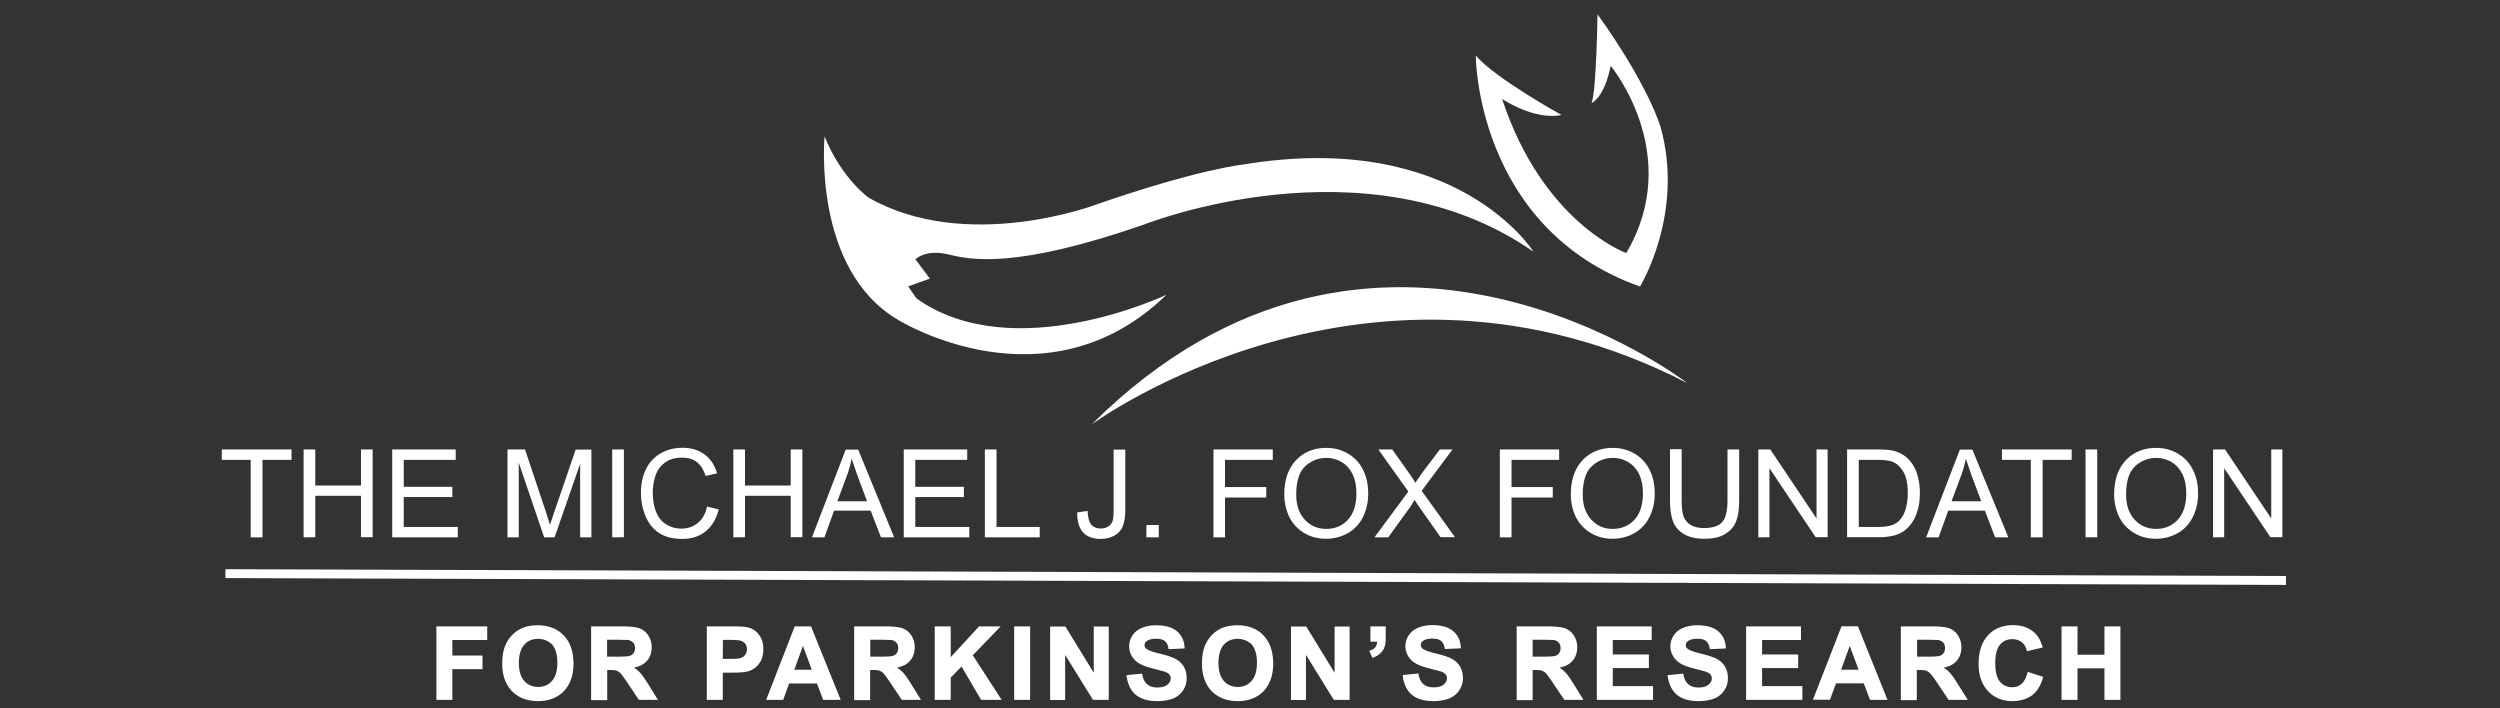 <svg xmlns="http://www.w3.org/2000/svg" viewBox="0 0 180 50.99" xmlns:v="https://vecta.io/nano"><rect x="0" y="0" width="180" height="50.99" fill="#333333" stroke="none"/><g fill="#fff"><path d="M118.08 20.63s3.24-5.27 1.47-11.53c0 0-.89-3.01-4.53-8.07 0 0-.08 5.61-.43 6.39 0 0 .91-.34 1.38-2.68 0 0 5.31 6.39 1.12 13.48 0 0-6-2.16-8.94-11.1 0 0 2.29 1.56 4.28 1.16 0 0-4.84-2.68-6.17-4.28-.02 0 .02 12.44 11.82 16.63zm-53.4 2.41s10.63 6.61 19.31-1.82c0 0-11.01 5.25-18.01.26l-.59-.86 1.56-.56-1.04-1.39s.71-.74 2.33-.36c1.62.39 4.79 1.1 14.12-2.14 0 .01 16-6.41 28.05 1.95 0 0-5.5-8.81-20.86-6.28 0 0-3.24.32-10.69 2.91 0 0-9.26 3.5-16.32-.52 0 0-1.94-1.36-3.17-4.41 0 0-.91 9.59 5.31 13.22zm13.92 7.52s20.02-14.77 42.88-2.98c.01 0-22.47-17.36-42.88 2.98z"/><use href="#B"/><path d="M22.7 35.7h3.29v2.98h.84v-6.32h-.84v2.6H22.7v-2.6h-.84v6.33l.84-.01V35.7zm10.26 2.24h-3.89v-2.15h3.5v-.74h-3.5v-1.94h3.74v-.75h-4.57v6.33h4.72v-.75zm4.39-4.63l1.83 5.38h.75l1.84-5.3v5.3h.81v-6.32h-1.13l-1.51 4.4-.34 1.01-.3-.94-1.5-4.48h-1.26v6.33h.81v-5.38zm7.57-.95h-.84v6.33l.84-.01v-6.32zm2.54 6.02c.43.28.99.42 1.67.42s1.21-.17 1.67-.54.77-.89.95-1.58l-.84-.21c-.12.53-.34.93-.68 1.19-.33.27-.72.4-1.19.4-.38 0-.74-.1-1.07-.3s-.57-.5-.73-.9-.24-.87-.24-1.41c0-.41.07-.82.2-1.21a1.82 1.82 0 0 1 .69-.94c.33-.24.73-.35 1.22-.35.42 0 .77.1 1.05.31s.5.55.64 1.01l.83-.19c-.17-.58-.47-1.04-.9-1.36-.44-.32-.97-.48-1.6-.48-.55 0-1.07.13-1.53.38a2.63 2.63 0 0 0-1.07 1.12c-.25.5-.38 1.07-.38 1.73 0 .61.11 1.17.33 1.7.23.53.55.93.98 1.21zm6.18-2.68h3.29v2.98h.84v-6.32h-.84v2.6h-3.29v-2.6h-.84v6.33l.84-.01V35.7z"/><use href="#C"/><path d="M69.64 33.11v-.75h-4.57v6.33h4.72v-.75H65.9v-2.15h3.5v-.74h-3.5v-1.94h3.74zm1.27-.75v6.33h3.95v-.75h-3.11v-5.58h-.84zm9.19 5.16c-.05.16-.16.29-.31.39-.15.09-.33.14-.54.14-.28 0-.51-.09-.67-.27s-.25-.51-.27-.99l-.75.1c-.01.63.13 1.11.41 1.43.29.32.71.48 1.27.48.38 0 .7-.08.98-.23a1.35 1.35 0 0 0 .61-.66c.12-.29.19-.7.19-1.23v-4.31h-.84v4.36c0 .36-.02.63-.08.79zm2.44.28h.89v.89h-.89zm9.1-4.69v-.75h-4.27v6.33h.83v-2.87h2.97v-.75H88.2v-1.96h3.44z"/><use href="#D"/><path d="M99.96 38.68l1.59-2.2.3-.48.28.42 1.59 2.26h1.04l-2.4-3.34 2.22-2.98h-.91l-1.27 1.68-.5.72a9.5 9.5 0 0 0-.51-.78l-1.15-1.62h-1l2.16 3.03-2.44 3.3h1zm12.3-5.57v-.75h-4.27v6.33h.84v-2.87h2.97v-.75h-2.97v-1.96h3.43z"/><use href="#D" x="20.63"/><path d="M121.23 37.21c-.1-.26-.15-.66-.15-1.21v-3.66h-.84V36c0 .67.08 1.2.24 1.59s.44.68.81.89.86.31 1.45.31 1.11-.11 1.48-.35c.38-.23.64-.54.78-.91.15-.37.22-.88.22-1.51v-3.66h-.84v3.63c0 .8-.13 1.33-.39 1.61s-.7.42-1.32.42c-.35 0-.66-.07-.91-.21a1.15 1.15 0 0 1-.53-.6z"/><use href="#E"/><path d="M136.31 38.57c.29-.07.54-.18.75-.32.2-.14.39-.33.57-.57s.32-.55.43-.92c.12-.37.17-.8.17-1.28 0-.56-.09-1.06-.25-1.5a2.54 2.54 0 0 0-.75-1.08c-.26-.21-.57-.37-.93-.45-.26-.06-.64-.09-1.13-.09h-2.18v6.32h2.31a4.4 4.4 0 0 0 1.01-.11zm-2.48-.63v-4.83h1.33c.49 0 .86.05 1.08.13.31.12.57.35.79.71s.33.87.33 1.53c0 .48-.06.88-.17 1.22-.1.34-.26.6-.46.8a1.43 1.43 0 0 1-.57.33c-.24.07-.56.11-.98.11h-1.35z"/><use href="#C" x="80.22"/><use href="#B" x="128.17"/><path d="M151 32.36h-.84v6.33l.84-.01v-6.32zm2.63 6c.47.29 1 .43 1.6.43.55 0 1.06-.13 1.54-.39a2.66 2.66 0 0 0 1.1-1.15c.26-.51.39-1.08.39-1.72s-.12-1.2-.37-1.7c-.24-.49-.6-.88-1.07-1.16a3.01 3.01 0 0 0-1.58-.42c-.89 0-1.62.3-2.18.89-.56.6-.84 1.42-.84 2.47a3.82 3.82 0 0 0 .34 1.57c.24.5.6.89 1.07 1.18zm.09-4.78a2.18 2.18 0 0 1 1.53-.61c.42 0 .79.11 1.13.32s.59.51.77.89.26.84.26 1.35c0 .82-.21 1.45-.61 1.89-.41.44-.93.66-1.56.66s-1.13-.22-1.54-.66-.62-1.04-.62-1.8c0-.96.21-1.63.64-2.04z"/><use href="#E" x="32.74"/><path d="M31.42 50.39h1.15v-2.21h2.17v-.98h-2.17v-1.12h2.51v-.98h-3.66v5.29zm7.3-5.37c-.43 0-.81.07-1.14.21-.25.11-.48.27-.69.48s-.37.45-.49.72c-.16.36-.24.82-.24 1.35 0 .83.24 1.5.7 1.98.47.48 1.1.72 1.88.72s1.4-.25 1.85-.71c.46-.48.7-1.15.7-2s-.24-1.54-.7-2.02-1.09-.73-1.87-.73zm1.41 2.69c0 .59-.13 1.03-.39 1.32s-.59.43-.99.43-.74-.14-1-.43-.39-.73-.39-1.3.13-1.02.38-1.3c.25-.29.58-.43 1-.43a1.41 1.41 0 0 1 1.02.41c.24.29.37.72.37 1.3zm5.96.73a2.12 2.12 0 0 0-.45-.37c.4-.08.71-.23.92-.47.24-.26.36-.6.36-1 0-.31-.08-.59-.24-.84s-.37-.42-.63-.52c-.26-.09-.67-.14-1.23-.14h-2.26v5.31h1.16v-2.17h.16c.23 0 .41.01.51.05a.72.72 0 0 1 .3.2c.09.1.27.35.54.75l.77 1.15h1.37l-.68-1.1c-.25-.4-.45-.69-.6-.85zm-.37-1.78a.61.61 0 0 1-.1.36c-.07.1-.16.16-.27.2-.12.04-.43.06-.92.06h-.72v-1.22h.77l.75.02a.63.63 0 0 1 .36.19c.09.1.13.23.13.39zm8.16-1.48c-.2-.06-.61-.08-1.26-.08h-1.73v5.29h1.15v-1.96h.62c.48 0 .85-.02 1.1-.07a1.47 1.47 0 0 0 .56-.25c.19-.13.34-.31.46-.53.12-.23.18-.5.18-.83 0-.42-.1-.77-.31-1.04a1.37 1.37 0 0 0-.77-.53zm-.1 1.57a.67.67 0 0 1-.11.37.6.6 0 0 1-.3.24c-.13.06-.41.08-.81.08h-.52l.01-1.37h.45c.37 0 .62.02.74.04.15.02.29.1.39.21s.15.25.15.43zm4.62-1.65h-1.18l-2.03 5.22-.03.07h1.23l.43-1.18h2l.45 1.18h1.26l-2.12-5.25v-.04zm.05 3.12h-1.26l.62-1.71.64 1.71zm6.58.22a2.12 2.12 0 0 0-.45-.37c.4-.08.71-.23.92-.47.24-.26.36-.6.36-1 0-.31-.08-.59-.24-.84s-.37-.42-.63-.52c-.26-.09-.67-.14-1.23-.14H61.5v5.31h1.15v-2.17h.16c.23 0 .41.01.51.05a.72.72 0 0 1 .3.2c.09.1.27.35.54.75l.77 1.15h1.38l-.68-1.1c-.25-.4-.45-.69-.6-.85zm-.46-1.42c-.07.1-.16.16-.27.2-.12.04-.43.06-.92.06h-.72v-1.22h.77l.75.02a.63.63 0 0 1 .36.19c.09.1.13.23.13.39a.61.61 0 0 1-.1.36zm7.48-1.92h-1.56l-2.04 2.22V45.1H67.3v5.29h1.15v-1.6l.78-.8 1.41 2.4h1.48l-2.08-3.21 2.01-2.08zm.97 0h1.15v5.29h-1.15zm5.73.01v3.33l-2.04-3.33h-1.1v5.29h1.08v-3.25l1.99 3.22.02.02h1.13v-5.28h-1.08zm5.88 2.33c-.24-.13-.63-.26-1.14-.38-.5-.12-.81-.24-.94-.34-.1-.07-.14-.16-.14-.27 0-.12.04-.21.14-.28.16-.12.39-.18.68-.18s.49.05.63.16.23.29.27.54v.05l1.16-.05v-.05c-.02-.49-.2-.88-.54-1.18-.34-.29-.84-.44-1.5-.44a2.72 2.72 0 0 0-1.04.19c-.29.12-.51.3-.67.54a1.37 1.37 0 0 0-.24.77c0 .42.16.78.49 1.08.24.21.64.39 1.21.53l.83.22c.18.06.29.13.36.21s.1.17.1.28c0 .18-.08.33-.24.46s-.4.2-.73.2c-.3 0-.54-.08-.72-.23s-.3-.39-.36-.72v-.05l-1.13.11v.05c.08.59.3 1.05.66 1.36.36.3.88.46 1.54.46.45 0 .84-.07 1.16-.19a1.57 1.57 0 0 0 .72-.6 1.54 1.54 0 0 0 .25-.86c0-.33-.08-.62-.22-.85s-.34-.41-.59-.54zm4.47-2.42c-.43 0-.81.07-1.14.21-.25.11-.48.27-.69.48s-.37.45-.49.72c-.16.36-.24.82-.24 1.35 0 .83.24 1.5.7 1.98.47.48 1.1.72 1.88.72s1.4-.25 1.85-.71c.46-.48.7-1.15.7-2s-.24-1.54-.7-2.02-1.09-.73-1.87-.73zm1.4 2.69c0 .59-.13 1.03-.39 1.32s-.59.43-.99.43-.74-.14-1-.43-.39-.73-.39-1.3.13-1.02.38-1.3c.25-.29.58-.43 1-.43a1.41 1.41 0 0 1 1.02.41c.24.29.37.72.37 1.3zm5.59.73l-2.04-3.33h-1.1v5.29h1.08v-3.25l1.99 3.22.02.02h1.13v-5.28h-1.08v3.33zm2.58-2.24h.48a.72.72 0 0 1-.12.39c-.07.11-.21.19-.4.25l-.05.02.24.51.03-.02c.21-.07.4-.18.54-.32.15-.14.25-.29.3-.47.06-.16.08-.4.08-.69v-.77h-1.1v1.1zm5.85 1.23c-.24-.13-.63-.26-1.14-.38-.5-.12-.81-.24-.94-.34-.1-.07-.14-.16-.14-.27 0-.12.04-.21.14-.28.16-.12.39-.18.68-.18s.49.05.63.16.23.29.27.54v.05l1.16-.05v-.05c-.02-.49-.2-.88-.54-1.18-.34-.29-.84-.44-1.5-.44a2.72 2.72 0 0 0-1.04.19c-.29.12-.51.3-.67.54a1.37 1.37 0 0 0-.24.77c0 .42.16.78.49 1.08.24.21.64.39 1.21.53l.83.22c.17.06.29.13.36.21s.1.17.1.28c0 .18-.08.33-.24.46s-.4.2-.73.2c-.3 0-.54-.08-.72-.23s-.3-.39-.36-.72v-.05l-1.13.11v.06c.07.59.29 1.05.65 1.36.36.3.88.46 1.54.46.46 0 .84-.07 1.17-.2a1.57 1.57 0 0 0 .72-.6 1.54 1.54 0 0 0 .25-.86c0-.33-.08-.62-.22-.85s-.34-.41-.59-.54zm8.21 1.01a2.12 2.12 0 0 0-.45-.37c.4-.08.71-.23.92-.47.24-.26.36-.6.36-1 0-.31-.08-.59-.24-.84s-.37-.42-.63-.52c-.26-.09-.67-.14-1.23-.14h-2.26v5.31h1.15v-2.17h.16c.23 0 .41.01.51.05a.72.72 0 0 1 .3.2c.09.1.27.35.54.75l.77 1.15h1.38l-.68-1.1c-.25-.4-.45-.69-.6-.85zm-.47-1.42c-.07.1-.16.16-.27.2-.12.04-.43.06-.92.06h-.72v-1.22h.77l.75.02a.63.63 0 0 1 .36.19c.09.1.13.23.13.39a.61.61 0 0 1-.1.36z"/><use href="#F"/><path d="M123.6 47.44c-.24-.13-.63-.26-1.14-.38-.5-.12-.81-.24-.94-.34-.1-.07-.14-.16-.14-.27 0-.12.04-.21.14-.28.16-.12.39-.18.68-.18s.49.05.63.16.23.29.27.54v.05l1.16-.05v-.05c-.02-.49-.2-.88-.54-1.18-.34-.29-.84-.44-1.5-.44a2.72 2.72 0 0 0-1.04.19c-.29.12-.51.3-.67.54a1.37 1.37 0 0 0-.24.77c0 .42.16.78.49 1.08.23.21.63.39 1.2.53l.83.22c.17.06.29.13.36.21s.1.17.1.28c0 .18-.08.33-.24.46s-.4.2-.73.2c-.3 0-.54-.08-.72-.23s-.3-.39-.36-.72v-.05l-1.13.11v.05c.08.59.3 1.05.66 1.36.36.3.88.46 1.54.46.46 0 .85-.07 1.17-.19a1.57 1.57 0 0 0 .72-.6 1.54 1.54 0 0 0 .25-.86c0-.33-.08-.62-.22-.85s-.34-.41-.59-.54z"/><use href="#F" x="10.75"/><path d="M132.59 45.09l-2.06 5.29h1.23l.43-1.18h2l.44 1.15v.04h1.27l-2.13-5.3h-1.18zm1.23 3.13h-1.26l.62-1.71.64 1.71zm6.57.22a2.12 2.12 0 0 0-.45-.37c.4-.08.71-.23.92-.47.24-.26.36-.6.36-1 0-.31-.08-.59-.24-.84s-.37-.42-.63-.52c-.26-.09-.67-.14-1.23-.14h-2.26v5.31h1.15v-2.17h.16c.23 0 .41.01.51.05a.72.72 0 0 1 .3.2c.1.1.28.35.55.75l.77 1.15h1.38l-.69-1.1c-.25-.4-.45-.69-.6-.85zm-.45-1.42c-.07.1-.16.16-.27.2-.12.04-.43.06-.92.06h-.72v-1.22h.77l.75.02a.63.63 0 0 1 .36.19c.09.1.13.23.13.39a.61.61 0 0 1-.1.36zm6.04 1.4c-.09.37-.23.64-.42.81a.97.97 0 0 1-.68.25c-.36 0-.66-.13-.88-.4-.23-.26-.34-.72-.34-1.36 0-.59.11-1.03.34-1.3.22-.27.52-.4.89-.4.27 0 .49.08.68.22.18.14.3.35.36.6v.05l1.1-.26h.05l-.02-.06c-.12-.42-.3-.75-.54-.98-.4-.39-.93-.58-1.58-.58-.74 0-1.35.24-1.8.73s-.68 1.17-.68 2.05c0 .83.23 1.49.68 1.97s1.04.72 1.74.72c.56 0 1.04-.15 1.42-.41.37-.28.64-.72.8-1.29v-.05l-1.11-.36v.05zm5.54-1.28h-1.94V45.1h-1.15v5.29h1.15v-2.27h1.94v2.27h1.15V45.1h-1.15v2.04zM16.229 41.622l.002-.64 148.359.492-.002.64z"/></g><defs ><path id="B" d="M18.05 38.69h.85v-5.58h2.09v-.75h-5.02v.75h2.08v5.58z"/><path id="C" d="M60.05 36.77h2.64l.74 1.92h.95l-2.59-6.32h-.9l-2.43 6.32h.9l.69-1.92zm.93-2.53c.15-.4.26-.81.34-1.21l.45 1.31.66 1.75h-2.14l.69-1.85z"/><path id="D" d="M97.07 32.67a3.01 3.01 0 0 0-1.58-.42c-.89 0-1.62.3-2.18.89-.56.6-.84 1.42-.84 2.47a3.82 3.82 0 0 0 .34 1.57c.24.5.6.89 1.07 1.18s1 .43 1.6.43c.55 0 1.06-.13 1.54-.39a2.66 2.66 0 0 0 1.1-1.15c.26-.51.39-1.08.39-1.72s-.12-1.2-.37-1.7c-.24-.49-.6-.88-1.07-1.16zm-.02 4.75c-.41.44-.93.66-1.56.66s-1.13-.22-1.54-.66-.62-1.04-.62-1.8c0-.96.21-1.63.64-2.04a2.18 2.18 0 0 1 1.53-.61c.42 0 .79.11 1.13.32s.59.5.77.89c.18.38.26.84.26 1.35 0 .82-.21 1.45-.61 1.89z"/><path id="E" d="M127.4 33.71l3.33 4.97h.86v-6.32h-.8v4.97l-3.33-4.97h-.86v6.33l.8-.01v-4.97z"/><path id="F" d="M116.12 48.1h2.6v-.98h-2.6v-1.04h2.8v-.98h-3.95v5.29h4.05v-.99h-2.9v-1.3z"/></defs></svg>